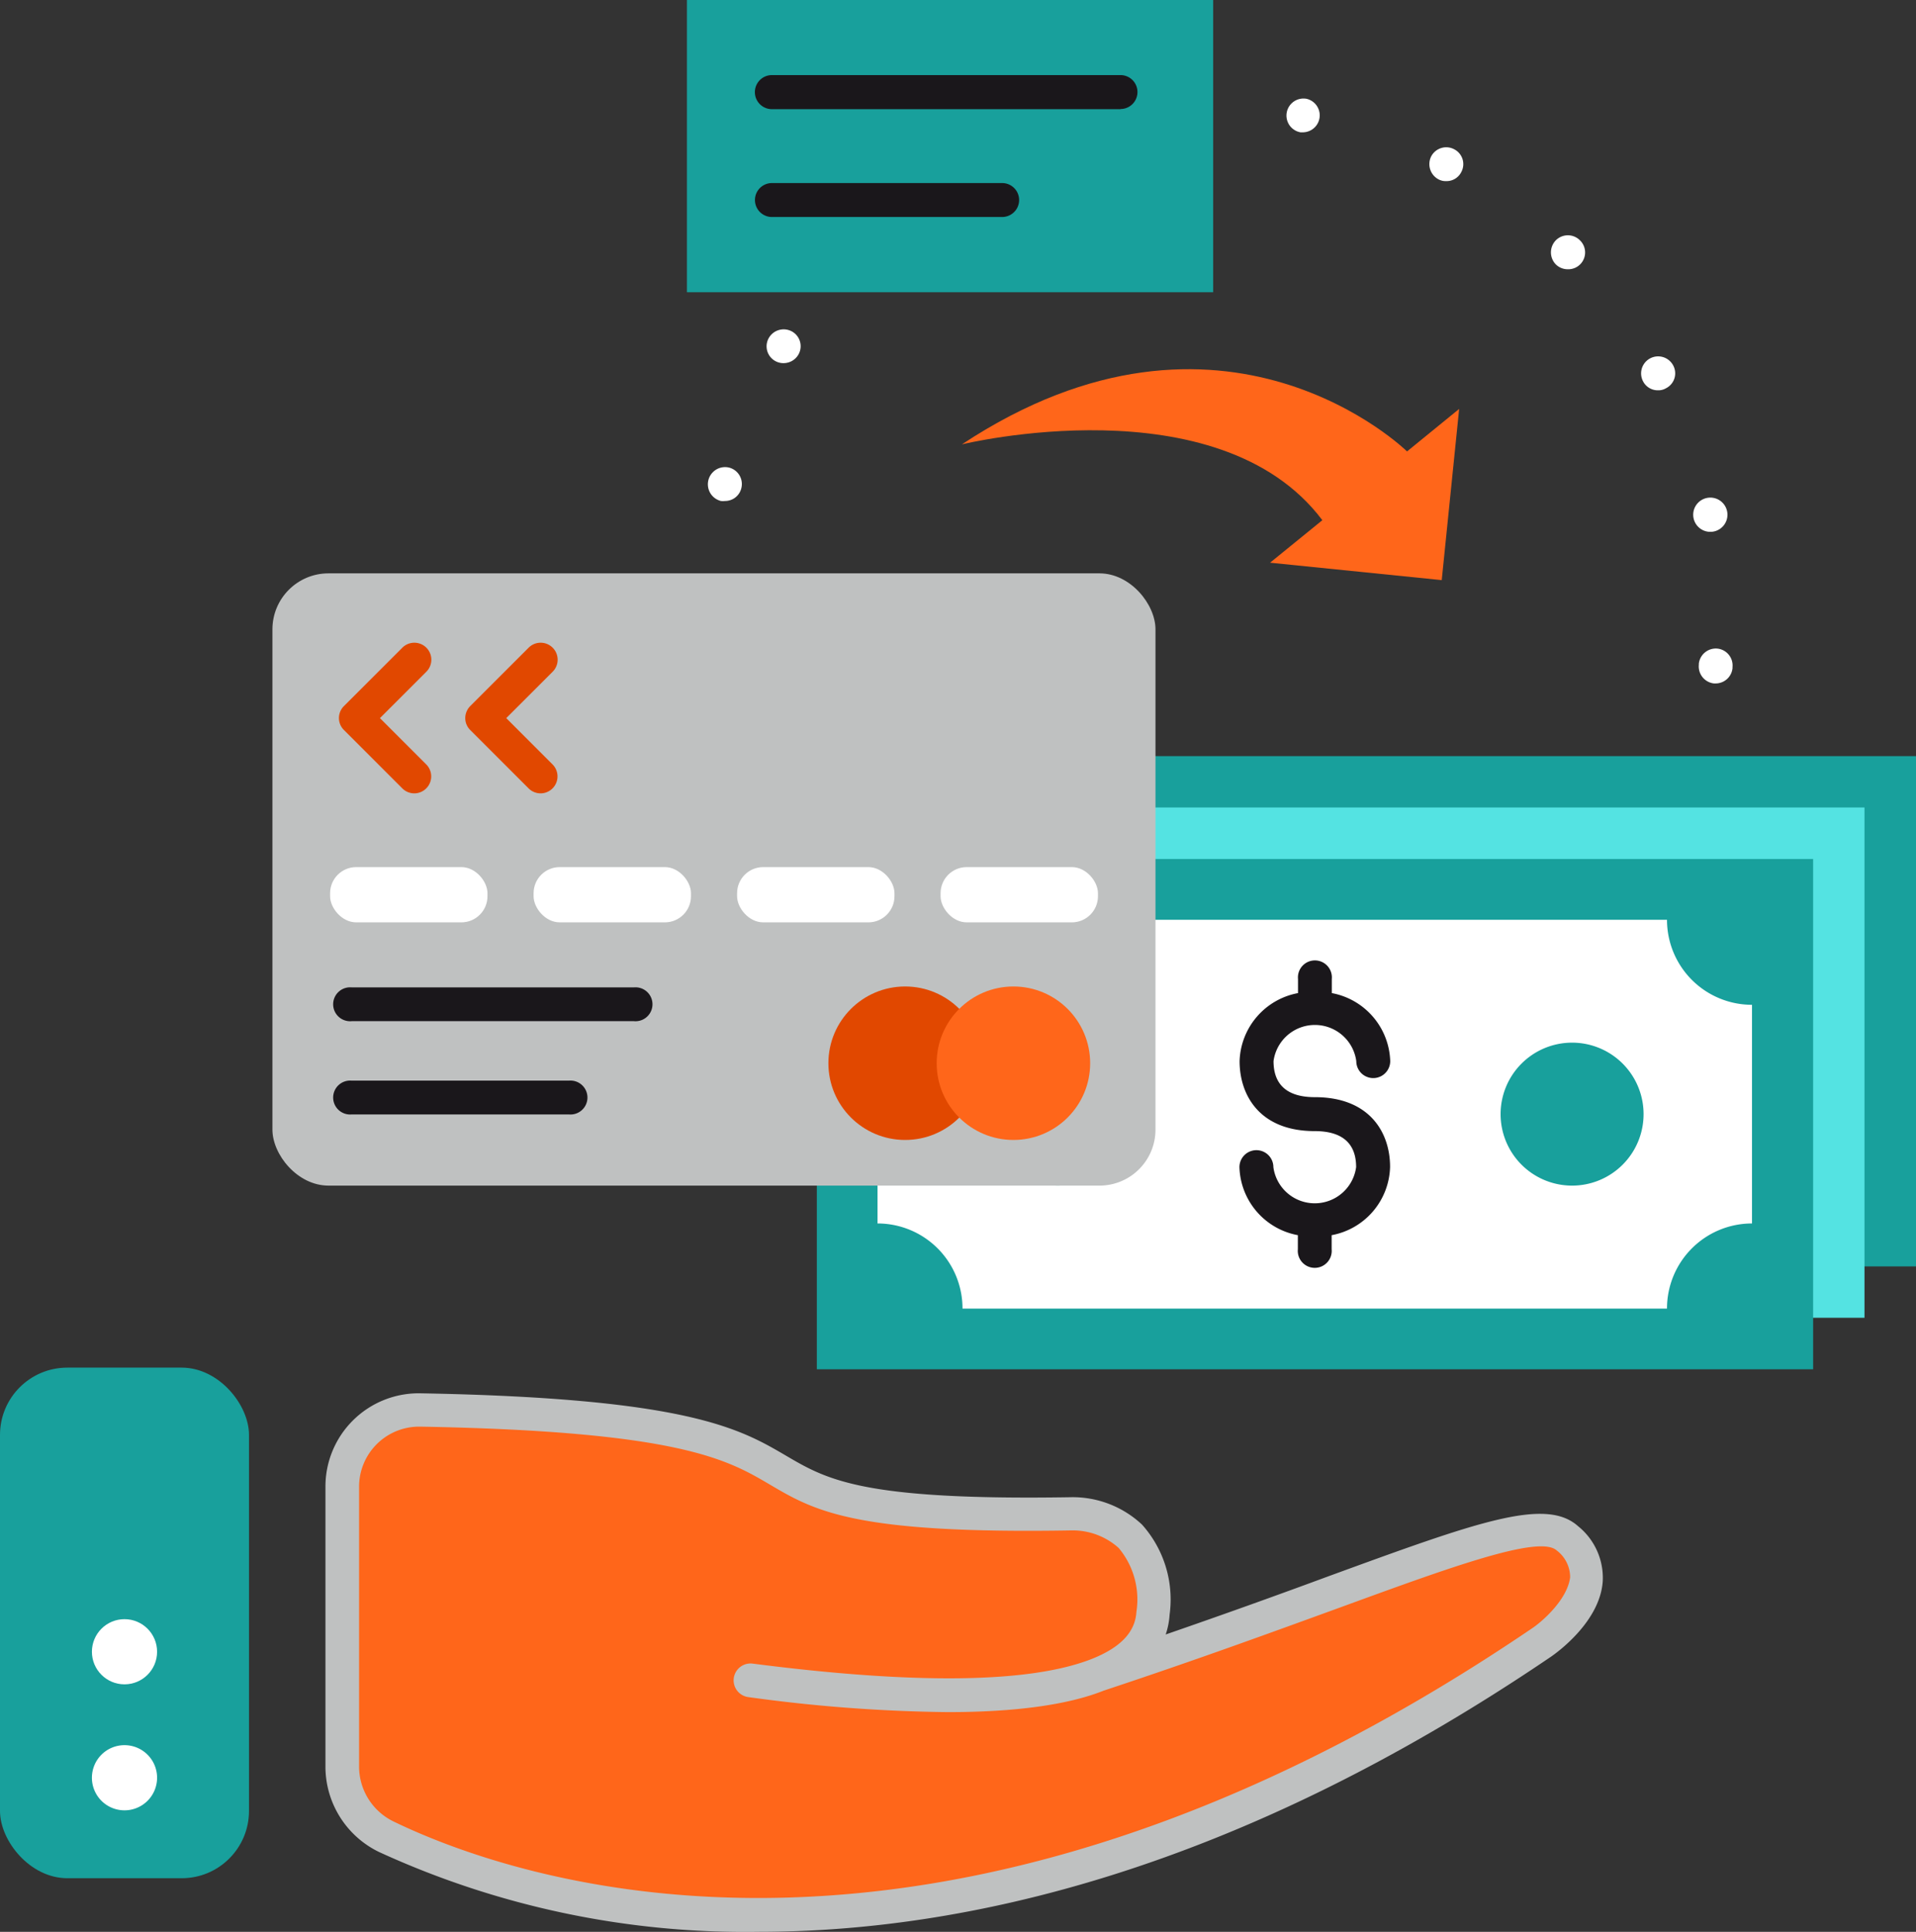 <svg xmlns="http://www.w3.org/2000/svg" viewBox="0 0 127.58 128.64"><rect x="0" y="0" width="127.58" height="128.64" fill="#333333" stroke="none"/><defs><style>.cls-1{fill:#fff;}.cls-2{fill:#18a09c;}.cls-3{fill:#54e3e2;}.cls-4{fill:#1a171b;}.cls-5{fill:#ff661a;}.cls-6{fill:#bfc1c1;}.cls-7{fill:#e14800;}</style></defs><g id="Layer_2" data-name="Layer 2"><g id="layer_1-2" data-name="layer 1"><path class="cls-1" d="M53.14,23.65a1.12,1.12,0,0,0-.36-1.55,1.14,1.14,0,0,0-1.56.36,1.12,1.12,0,0,0,1,1.72A1.14,1.14,0,0,0,53.14,23.65Z"></path><path class="cls-1" d="M48,33.36a1.26,1.26,0,0,0,.28,0,1.11,1.11,0,0,0,1.08-.84,1.13,1.13,0,0,0-.8-1.38A1.13,1.13,0,1,0,48,33.36Z"></path><path class="cls-1" d="M111.41,24.33a1.13,1.13,0,1,0-2,1.07,1.1,1.1,0,0,0,1,.59,1,1,0,0,0,.53-.14A1.11,1.11,0,0,0,111.41,24.33Z"></path><path class="cls-1" d="M114.36,43.19a1.14,1.14,0,0,0-1.24,1v.07a.43.43,0,0,0,0,0,1.14,1.14,0,0,0,1,1.25h.12a1.13,1.13,0,0,0,1.12-1V44.5a.13.13,0,0,0,0-.06A1.13,1.13,0,0,0,114.36,43.19Z"></path><path class="cls-1" d="M114,35.41a1.14,1.14,0,1,0-.23,0Z"></path><path class="cls-1" d="M87,6.58a1.13,1.13,0,0,0-.41,2.23h.2A1.13,1.13,0,0,0,87,6.58Z"></path><path class="cls-1" d="M105.2,16a1.13,1.13,0,0,0-1.6,0,1.15,1.15,0,0,0,0,1.61h0a1.13,1.13,0,0,0,.8.32A1.12,1.12,0,0,0,105.2,16Z"></path><path class="cls-1" d="M96.83,9.94a1.13,1.13,0,0,0-1.53.47,1.15,1.15,0,0,0,.48,1.53h0a1,1,0,0,0,.52.12,1.09,1.09,0,0,0,1-.6A1.11,1.11,0,0,0,96.83,9.94Z"></path><rect class="cls-2" x="61.23" y="50.35" width="66.35" height="33.98" transform="translate(188.81 134.68) rotate(180)"></rect><rect class="cls-3" x="57.81" y="53.78" width="66.34" height="33.98" transform="translate(181.96 141.53) rotate(180)"></rect><rect class="cls-2" x="54.38" y="57.2" width="66.34" height="33.98" transform="translate(175.11 148.38) rotate(180)"></rect><path class="cls-1" d="M58.43,81.47V66.91a5.66,5.66,0,0,0,5.66-5.66H111a5.66,5.66,0,0,0,5.66,5.66V81.47A5.66,5.66,0,0,0,111,87.14H64.09A5.66,5.66,0,0,0,58.43,81.47Z"></path><path class="cls-2" d="M99.92,74.19a4.76,4.76,0,1,0,4.76-4.76A4.76,4.76,0,0,0,99.92,74.19Z"></path><path class="cls-2" d="M65.67,74.19a4.76,4.76,0,1,0,4.76-4.76A4.76,4.76,0,0,0,65.67,74.19Z"></path><path class="cls-4" d="M87.55,73.06c-1.82,0-2.75-.81-2.75-2.4a2.78,2.78,0,0,1,5.51,0,1.13,1.13,0,0,0,2.26,0,4.76,4.76,0,0,0-3.89-4.53v-.94a1.13,1.13,0,1,0-2.25,0v.94a4.76,4.76,0,0,0-3.89,4.53c0,2.25,1.32,4.66,5,4.66,1.83,0,2.76.81,2.76,2.4a2.78,2.78,0,0,1-5.51,0,1.13,1.13,0,0,0-2.26,0,4.75,4.75,0,0,0,3.89,4.53v.94a1.13,1.13,0,1,0,2.25,0v-.94a4.75,4.75,0,0,0,3.89-4.53C92.57,75.47,91.25,73.06,87.55,73.06Z"></path><path class="cls-5" d="M104.32,102.47C101.88,100.28,92.78,105,73,111.6c2.69-1.06,3.65-2.61,3.74-4.15.43-7-5.48-6.62-5.48-6.62-29,.49-9.15-6.3-43.31-6.91A5.09,5.09,0,0,0,22.8,99v18.6a5.21,5.21,0,0,0,2.93,4.7c8.86,4.32,37.23,14,76.92-12.93C102.65,109.37,108,105.75,104.32,102.47Z"></path><path class="cls-6" d="M105.08,101.63c-2.17-1.95-6.73-.28-16.72,3.37-3,1.11-6.63,2.42-10.74,3.84a5.13,5.13,0,0,0,.26-1.32,7.47,7.47,0,0,0-1.84-6,6.75,6.75,0,0,0-4.79-1.82c-13.82.22-16.17-1.16-18.9-2.76-3.07-1.8-6.54-3.84-24.37-4.16A6.21,6.21,0,0,0,21.67,99v18.6a6.32,6.32,0,0,0,3.56,5.72,58.39,58.39,0,0,0,25.27,5.32c13.62,0,31.69-4,52.79-18.33.33-.23,3.24-2.29,3.43-5A4.41,4.41,0,0,0,105.08,101.63ZM102,108.44c-39.62,26.89-68,16.63-75.8,12.85a4.07,4.07,0,0,1-2.29-3.69V99a4,4,0,0,1,3.94-4H28c17.22.31,20.43,2.19,23.25,3.85,3,1.77,5.64,3.31,20.13,3.06a4.57,4.57,0,0,1,3.11,1.17,5.34,5.34,0,0,1,1.18,4.25c-.08,1.35-1.05,2.38-3,3.15h0l0,0h0c-4.1,1.6-11.69,1.7-22.55.3a1.12,1.12,0,1,0-.29,2.23,104,104,0,0,0,13.28,1c4.47,0,8-.48,10.38-1.43h0c6.28-2.08,11.51-4,15.72-5.53,7.42-2.71,13.28-4.85,14.44-3.81a2.24,2.24,0,0,1,.9,1.79C104.37,106.52,102.67,108,102,108.44Z"></path><rect class="cls-2" y="91.07" width="16.58" height="34" rx="4.48"></rect><path class="cls-1" d="M10.46,118.39a2.17,2.17,0,1,1-2.17-2.18A2.17,2.17,0,0,1,10.46,118.39Z"></path><circle class="cls-1" cx="8.29" cy="109.99" r="2.17"></circle><rect class="cls-6" x="18.14" y="38.18" width="58.8" height="40.77" rx="3.73"></rect><circle class="cls-7" cx="60.27" cy="70.8" r="5.11"></circle><circle class="cls-5" cx="67.48" cy="70.8" r="5.11"></circle><rect class="cls-1" x="21.98" y="57.74" width="10.48" height="3.68" rx="1.74"></rect><rect class="cls-1" x="35.53" y="57.74" width="10.48" height="3.68" rx="1.74"></rect><rect class="cls-1" x="49.08" y="57.74" width="10.48" height="3.68" rx="1.74"></rect><rect class="cls-1" x="62.63" y="57.74" width="10.48" height="3.68" rx="1.74"></rect><path class="cls-4" d="M42.21,68H23.42a1.13,1.13,0,1,1,0-2.25H42.21a1.13,1.13,0,1,1,0,2.25Z"></path><path class="cls-4" d="M37.88,74.21H23.42a1.13,1.13,0,1,1,0-2.25H37.88a1.13,1.13,0,1,1,0,2.25Z"></path><path class="cls-7" d="M27.59,52.83a1.13,1.13,0,0,1-.8-.33L22.9,48.61a1.12,1.12,0,0,1,0-1.59l3.89-3.89a1.13,1.13,0,0,1,1.6,1.6L25.3,47.82l3.09,3.09a1.13,1.13,0,0,1-.8,1.92Z"></path><path class="cls-7" d="M36,52.83a1.13,1.13,0,0,1-.8-.33l-3.89-3.89a1.11,1.11,0,0,1-.33-.79,1.14,1.14,0,0,1,.33-.8l3.89-3.89a1.13,1.13,0,1,1,1.6,1.6l-3.09,3.09,3.09,3.09a1.13,1.13,0,0,1-.8,1.92Z"></path><path class="cls-5" d="M96,38.63l1.16-11.4-3.47,2.83s-12.19-12-29.64-.47c0,0,17.07-4.17,24,5.05l-3.48,2.83Z"></path><rect class="cls-2" x="45.74" width="35.04" height="19.46"></rect><path class="cls-4" d="M74.61,7.27H51.4A1.13,1.13,0,0,1,51.4,5H74.61a1.13,1.13,0,0,1,0,2.26Z"></path><path class="cls-4" d="M66.73,14.45H51.4a1.13,1.13,0,1,1,0-2.26H66.73a1.13,1.13,0,0,1,0,2.26Z"></path></g></g></svg>